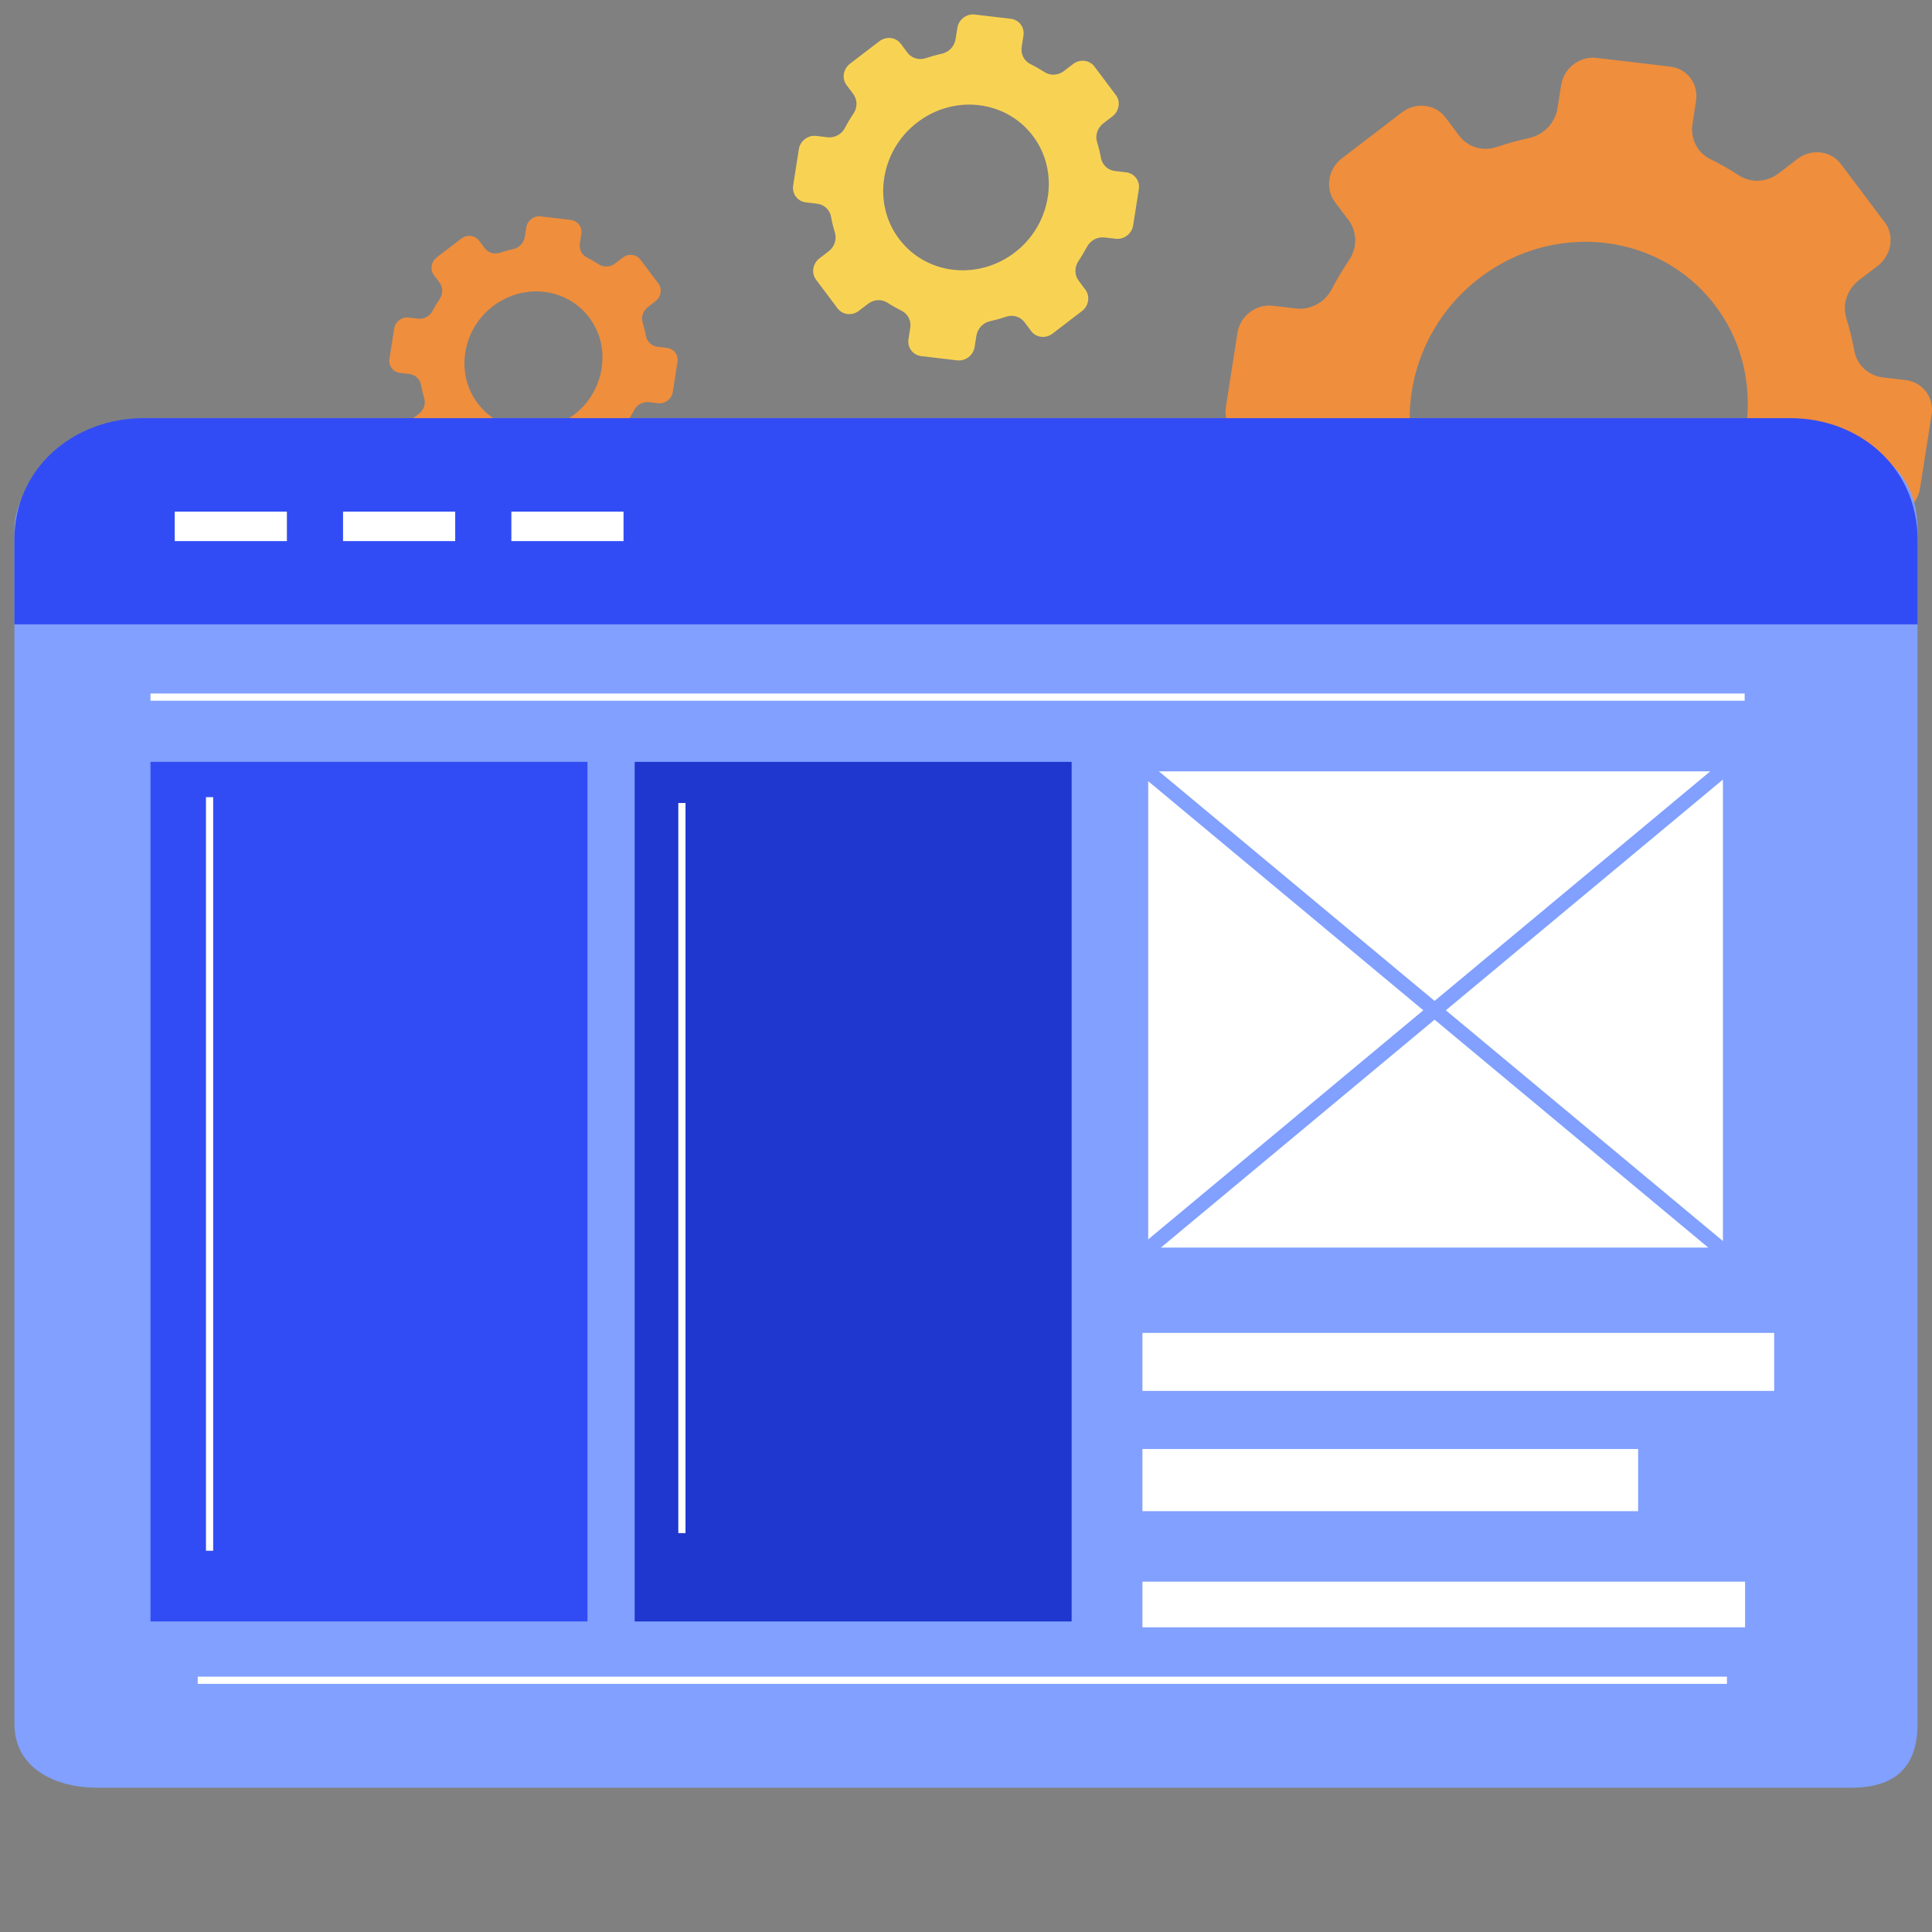 <svg width="134" height="134" viewBox="0 0 134 134" fill="none" xmlns="http://www.w3.org/2000/svg">
<rect x="0" y="0" width="134" height="134" fill="#808080" stroke="none"/>
<path d="M130.721 15.422L127.688 11.383C126.985 10.445 125.634 10.283 124.666 11.024L123.374 12.016C122.548 12.649 121.432 12.709 120.6 12.159C119.957 11.741 119.296 11.365 118.629 11.036C117.72 10.594 117.231 9.614 117.39 8.604L117.632 7.009C117.827 5.826 117.018 4.745 115.832 4.619L110.745 4.016C109.565 3.872 108.461 4.721 108.278 5.91L108.025 7.499C107.871 8.515 107.086 9.339 106.083 9.566C105.334 9.728 104.572 9.937 103.829 10.188C102.861 10.522 101.805 10.212 101.203 9.411L100.259 8.15C99.556 7.218 98.205 7.057 97.237 7.792L93.071 10.982C92.103 11.723 91.891 13.08 92.593 14.018L93.537 15.272C94.133 16.073 94.151 17.184 93.567 18.045C93.124 18.696 92.723 19.371 92.363 20.064C91.885 20.984 90.887 21.516 89.878 21.396L88.297 21.205C87.111 21.068 86.001 21.916 85.824 23.105L85.027 28.22C84.838 29.403 85.647 30.478 86.821 30.616L88.403 30.801C89.412 30.92 90.221 31.661 90.392 32.665C90.527 33.406 90.704 34.153 90.934 34.882C91.23 35.844 90.876 36.913 90.049 37.547L88.751 38.538C87.783 39.273 87.577 40.641 88.273 41.574L91.306 45.618C92.009 46.556 93.366 46.718 94.328 45.971L95.626 44.979C96.452 44.346 97.562 44.286 98.4 44.836C99.037 45.254 99.698 45.624 100.371 45.959C101.279 46.407 101.769 47.381 101.604 48.397L101.356 49.986C101.173 51.175 101.982 52.251 103.162 52.388L108.249 52.985C109.429 53.123 110.533 52.274 110.721 51.091L110.969 49.502C111.135 48.492 111.908 47.656 112.911 47.441C113.666 47.273 114.416 47.064 115.159 46.813C116.127 46.473 117.189 46.789 117.791 47.59L118.73 48.845C119.438 49.783 120.789 49.944 121.757 49.197L125.923 46.007C126.891 45.266 127.103 43.904 126.395 42.966L125.457 41.711C124.855 40.916 124.837 39.799 125.416 38.945C125.858 38.281 126.26 37.612 126.625 36.919C127.109 35.999 128.107 35.467 129.11 35.587L130.697 35.766C131.872 35.909 132.981 35.061 133.17 33.872L133.972 28.758C134.161 27.575 133.359 26.499 132.173 26.362L130.591 26.176C129.588 26.057 128.785 25.31 128.608 24.306C128.467 23.565 128.295 22.819 128.065 22.09C127.758 21.128 128.118 20.058 128.945 19.425L130.243 18.433C131.205 17.686 131.423 16.336 130.715 15.398L130.721 15.422ZM117.16 37.086C111.642 42.016 103.28 41.036 99.486 35.013C96.493 30.269 97.514 23.798 101.852 19.915C107.358 14.992 115.72 15.971 119.52 22C122.5 26.738 121.485 33.209 117.16 37.086Z" fill="#EF8E3D"/>
<path d="M45.662 19.662L44.423 18.013C44.137 17.631 43.585 17.565 43.19 17.867L42.663 18.272C42.326 18.53 41.87 18.555 41.531 18.33C41.268 18.16 40.998 18.006 40.726 17.872C40.355 17.692 40.155 17.291 40.22 16.879L40.319 16.228C40.399 15.745 40.069 15.304 39.584 15.253L37.508 15.007C37.026 14.948 36.576 15.294 36.501 15.78L36.398 16.428C36.335 16.843 36.015 17.179 35.605 17.272C35.299 17.338 34.989 17.423 34.685 17.526C34.29 17.662 33.859 17.535 33.613 17.209L33.228 16.694C32.941 16.314 32.39 16.248 31.995 16.548L30.294 17.85C29.899 18.152 29.812 18.706 30.099 19.089L30.485 19.601C30.728 19.928 30.735 20.381 30.497 20.733C30.316 20.998 30.152 21.274 30.005 21.557C29.81 21.932 29.403 22.149 28.991 22.101L28.346 22.023C27.861 21.966 27.409 22.313 27.336 22.798L27.011 24.886C26.934 25.369 27.264 25.808 27.743 25.863L28.389 25.939C28.801 25.988 29.131 26.29 29.201 26.7C29.256 27.002 29.328 27.307 29.422 27.605C29.543 27.997 29.398 28.434 29.061 28.692L28.531 29.097C28.136 29.397 28.052 29.956 28.336 30.336L29.574 31.987C29.861 32.37 30.415 32.436 30.807 32.131L31.337 31.726C31.674 31.468 32.127 31.443 32.469 31.668C32.729 31.838 32.999 31.99 33.274 32.126C33.645 32.309 33.845 32.706 33.777 33.121L33.676 33.77C33.601 34.255 33.931 34.694 34.413 34.75L36.489 34.994C36.971 35.05 37.422 34.704 37.499 34.221L37.6 33.572C37.667 33.16 37.983 32.819 38.392 32.731C38.7 32.663 39.006 32.577 39.31 32.475C39.705 32.336 40.139 32.465 40.384 32.792L40.767 33.304C41.056 33.687 41.608 33.753 42.003 33.448L43.703 32.146C44.098 31.843 44.185 31.287 43.896 30.904L43.513 30.392C43.267 30.068 43.26 29.612 43.496 29.263C43.677 28.992 43.841 28.719 43.99 28.436C44.188 28.061 44.594 27.844 45.004 27.892L45.652 27.966C46.131 28.024 46.584 27.678 46.661 27.193L46.989 25.105C47.066 24.622 46.738 24.183 46.254 24.127L45.609 24.052C45.199 24.003 44.871 23.698 44.799 23.288C44.742 22.986 44.672 22.681 44.578 22.384C44.452 21.991 44.599 21.554 44.937 21.296L45.467 20.891C45.859 20.586 45.948 20.035 45.659 19.652L45.662 19.662ZM40.126 28.505C37.874 30.517 34.461 30.117 32.912 27.658C31.691 25.722 32.108 23.081 33.878 21.496C36.126 19.486 39.539 19.886 41.09 22.347C42.306 24.281 41.892 26.922 40.126 28.505Z" fill="#EF8E3D"/>
<g clip-path="url(#clip0_13486_2358)">
<path d="M133 119.548C133 122.643 131.35 123.992 128.41 123.992H6.747C3.815 123.992 1 122.643 1 119.548V36.804C1 33.709 3.815 31.292 6.747 31.292H128.41C131.342 31.292 133 33.709 133 36.812V119.556V119.548Z" fill="#81A0FF"/>
<path d="M133 43.306V37.42C133 32.508 129.059 29 124.133 29H9.984C5.058 29 1 32.508 1 37.42V43.306H133Z" fill="#324CF5"/>
<path d="M19.899 35.486H12.119V37.529H19.899V35.486Z" fill="white"/>
<path d="M31.573 35.486H23.793V37.529H31.573V35.486Z" fill="white"/>
<path d="M43.247 35.486H35.467V37.529H43.247V35.486Z" fill="white"/>
<path d="M40.744 52.842H10.438V112.461H40.744V52.842Z" fill="#324CF5"/>
<path d="M74.326 52.842H44.02V112.461H74.326V52.842Z" fill="#1F36CF"/>
<path d="M123.054 92.447H79.237V96.47H123.054V92.447Z" fill="white"/>
<path d="M113.617 100.501H79.237V104.812H113.617V100.501Z" fill="white"/>
<path d="M121.037 109.701H79.237V112.867H121.037V109.701Z" fill="white"/>
<path d="M14.535 55.29V107.558" stroke="white" stroke-width="0.5" stroke-miterlimit="10"/>
<path d="M47.296 55.695V106.333" stroke="white" stroke-width="0.5" stroke-miterlimit="10"/>
<path d="M13.714 116.539H119.778" stroke="white" stroke-width="0.5" stroke-miterlimit="10"/>
<path d="M10.438 48.351H121.006" stroke="white" stroke-width="0.5" stroke-miterlimit="10"/>
<path d="M120 53H79.138V87.029H120V53Z" fill="white" stroke="#81A0FF" stroke-miterlimit="10"/>
<path d="M79.138 87.029L120 53" stroke="#81A0FF" stroke-miterlimit="10"/>
<path d="M119.862 87.029L79 53" stroke="#81A0FF" stroke-miterlimit="10"/>
</g>
<path d="M77.394 6.594L75.908 4.616C75.564 4.157 74.902 4.078 74.428 4.44L73.795 4.926C73.391 5.236 72.844 5.266 72.437 4.996C72.122 4.792 71.798 4.607 71.471 4.446C71.026 4.23 70.786 3.75 70.864 3.255L70.983 2.474C71.078 1.894 70.682 1.365 70.101 1.303L67.61 1.008C67.032 0.938 66.491 1.353 66.402 1.935L66.277 2.714C66.202 3.211 65.818 3.615 65.326 3.726C64.959 3.805 64.587 3.908 64.222 4.031C63.748 4.195 63.231 4.042 62.936 3.65L62.474 3.033C62.13 2.576 61.468 2.497 60.994 2.857L58.953 4.42C58.479 4.783 58.375 5.447 58.719 5.907L59.181 6.521C59.473 6.913 59.482 7.458 59.196 7.879C58.979 8.198 58.782 8.529 58.606 8.868C58.372 9.319 57.884 9.579 57.389 9.521L56.615 9.427C56.034 9.36 55.49 9.775 55.404 10.358L55.013 12.863C54.921 13.442 55.317 13.969 55.892 14.036L56.667 14.127C57.161 14.185 57.557 14.548 57.641 15.04C57.707 15.403 57.794 15.769 57.907 16.126C58.051 16.597 57.878 17.121 57.473 17.431L56.837 17.917C56.363 18.277 56.262 18.947 56.603 19.403L58.089 21.384C58.433 21.844 59.098 21.923 59.569 21.557L60.205 21.071C60.609 20.761 61.153 20.732 61.563 21.001C61.875 21.206 62.199 21.387 62.529 21.551C62.974 21.771 63.214 22.248 63.133 22.745L63.011 23.524C62.922 24.106 63.318 24.633 63.896 24.7L66.387 24.993C66.965 25.06 67.506 24.645 67.598 24.065L67.72 23.287C67.801 22.792 68.179 22.383 68.671 22.277C69.041 22.195 69.408 22.093 69.772 21.97C70.246 21.803 70.766 21.958 71.061 22.35L71.521 22.965C71.867 23.424 72.529 23.503 73.003 23.137L75.044 21.575C75.518 21.212 75.622 20.545 75.275 20.085L74.816 19.471C74.521 19.081 74.512 18.534 74.795 18.116C75.012 17.791 75.209 17.463 75.388 17.124C75.625 16.673 76.113 16.413 76.605 16.471L77.382 16.559C77.957 16.629 78.501 16.213 78.593 15.631L78.987 13.126C79.079 12.547 78.686 12.02 78.105 11.953L77.33 11.862C76.839 11.803 76.446 11.438 76.359 10.946C76.29 10.583 76.206 10.217 76.093 9.86C75.943 9.389 76.119 8.865 76.524 8.555L77.16 8.069C77.631 7.703 77.738 7.042 77.391 6.583L77.394 6.594ZM70.752 17.206C68.049 19.62 63.953 19.14 62.095 16.19C60.63 13.867 61.13 10.697 63.254 8.795C65.951 6.384 70.046 6.864 71.908 9.816C73.368 12.137 72.87 15.306 70.752 17.206Z" fill="#F8D353"/>
<defs>
<clipPath id="clip0_13486_2358">
<rect width="132" height="95" fill="white" transform="translate(1 29)"/>
</clipPath>
</defs>
</svg>
